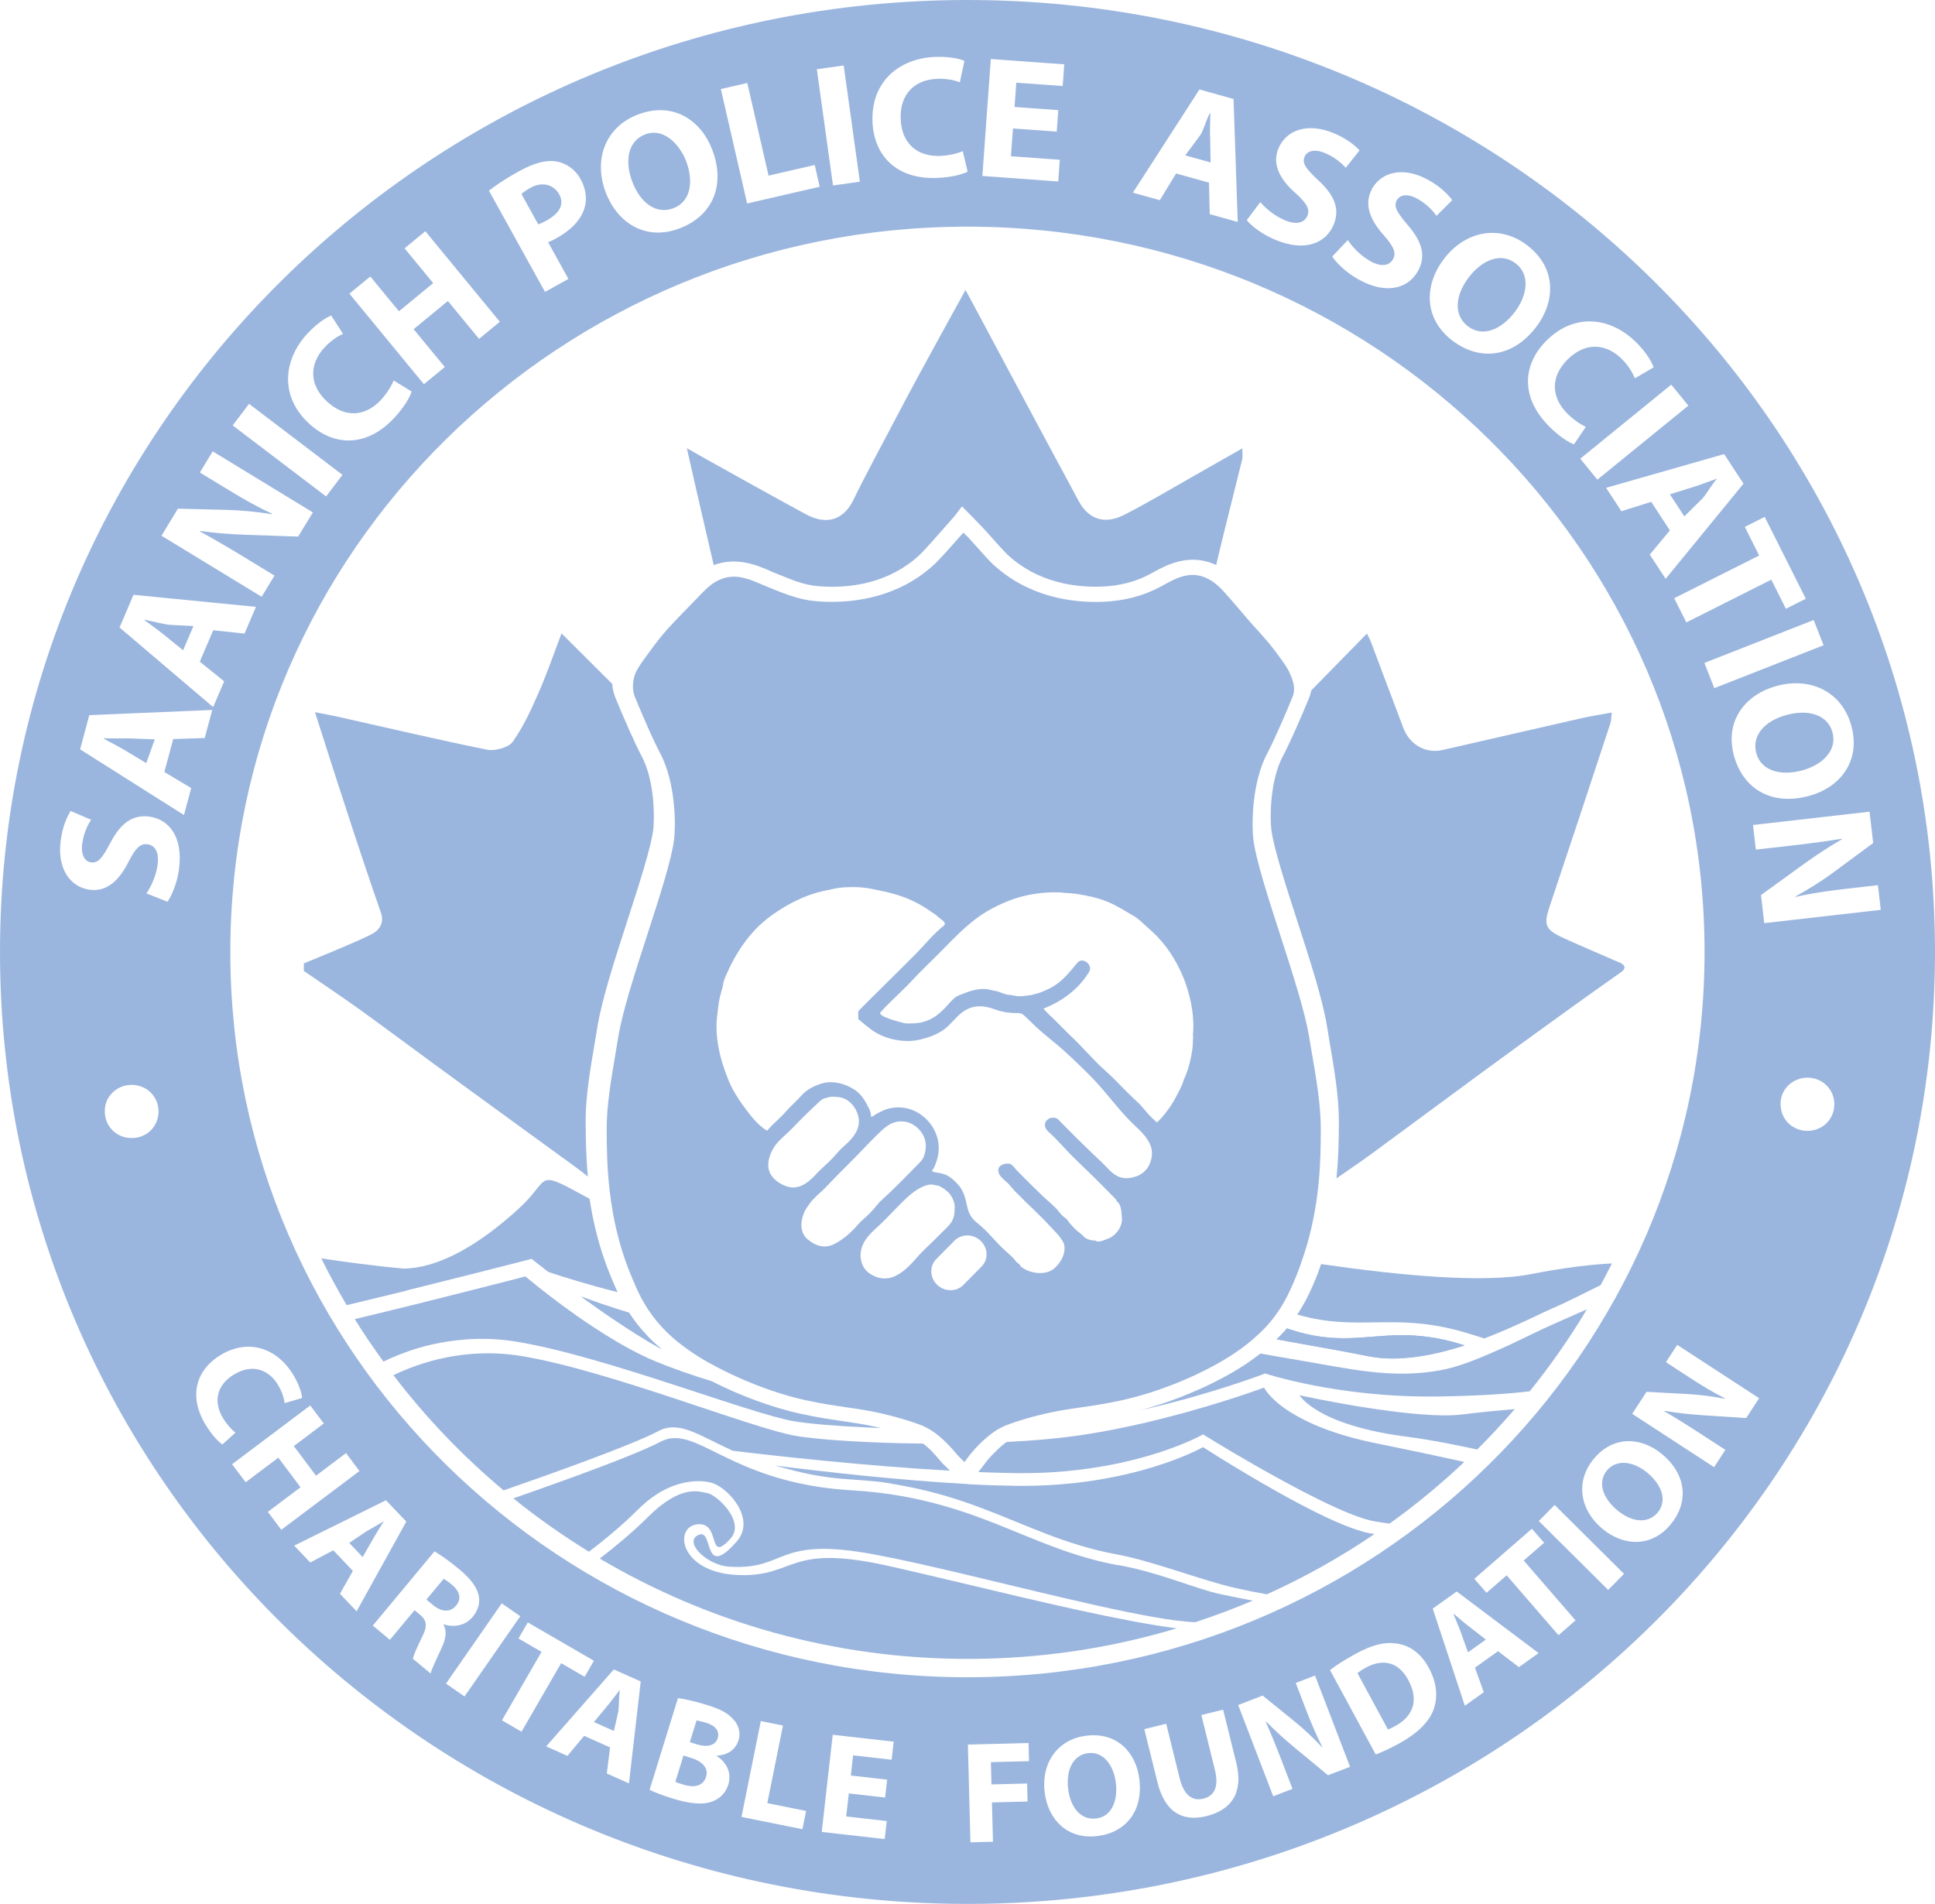 <?xml version="1.0" encoding="UTF-8"?> <svg xmlns="http://www.w3.org/2000/svg" id="Layer_1" data-name="Layer 1" viewBox="0 0 295.38 290.64"><defs><style> .cls-1 { fill: none; } .cls-2 { fill: #9bb6de; } </style></defs><g><path class="cls-2" d="M22.05,94.6l-.02.05c.87.67,2.01,1.45,2.85,2.13l3.07,2.49,1.58-3.7-3.68-.19c-1.11-.12-2.71-.6-3.8-.77Z"></path><path class="cls-2" d="M15.83,112.7v.05c.94.54,2.18,1.15,3.11,1.71l3.39,2.03,1.3-3.63-4.22-.15c-1.11.04-2.48,0-3.58-.01Z"></path><g><path class="cls-2" d="M102.79,31.79c2.6-.99,3.17-3.99,1.93-7.24-.83-2.18-3.22-5.18-6.24-4.03-2.6.99-3.19,4-1.95,7.25,1.25,3.28,3.69,5,6.27,4.02Z"></path><g><path class="cls-2" d="M184.72,20.84c-.03-1.11.02-2.48.04-3.57l-.05-.02c-.55.95-.91,2.44-1.47,3.36l-2.32,3.11,3.88,1.08-.07-3.97Z"></path><path class="cls-2" d="M224.09,49.82c2.22,1.68,5.06.56,7.16-2.21,1.94-2.56,2.36-5.71.1-7.42-2.22-1.68-5.08-.58-7.18,2.2-2.11,2.8-2.27,5.78-.07,7.44Z"></path><path class="cls-2" d="M259.93,76.05c.71-.85,1.39-2.11,2.13-2.92l-.03-.04c-1.04.36-2.32.87-3.35,1.19l-3.77,1.18,2.2,3.37,2.81-2.77Z"></path><path class="cls-2" d="M272.71,109.14c-3.38.92-5.33,3.18-4.61,5.83.73,2.68,3.66,3.54,7.02,2.63,3.1-.84,5.36-3.07,4.61-5.81-.73-2.68-3.67-3.56-7.02-2.65Z"></path><g><path class="cls-1" d="M83.37,266.58l3.24,1.45,2.55-3.06,3.96,1.77-.5,3.98,3.37,1.5,1.8-15.55-4.11-1.83-10.32,11.74ZM94.61,258.02c-.16.9-.36,2.02-.48,2.94l-.43,3.28-3.06-1.37,2.11-2.53c.58-.69,1.24-1.63,1.81-2.34l.04.02Z"></path><path class="cls-1" d="M107.81,260.25c-1.63-.5-3.41-.92-4.33-1.01l-4.33,14c.7.33,1.87.81,3.48,1.31,2.88.89,4.79.97,6.09.47,1.13-.44,2.04-1.27,2.44-2.56.57-1.84-.28-3.45-1.8-4.4v-.04c1.83-.09,2.95-1.04,3.34-2.31.4-1.29-.03-2.49-.88-3.33-.86-.94-2.03-1.51-4.03-2.13ZM107.78,271.26c-.46,1.5-1.95,1.65-3.43,1.19-.56-.17-.95-.29-1.26-.43l1.24-4.02,1.12.35c1.63.5,2.77,1.48,2.32,2.92ZM109.31,265.09c-.33,1.06-1.47,1.47-3.19.94l-1.07-.33,1.03-3.32c.29.04.71.13,1.42.35,1.48.46,2.15,1.29,1.81,2.37Z"></path><polygon class="cls-1" points="119.52 263.41 116.14 262.73 113.19 277.36 122.48 279.23 123.04 276.45 117.12 275.26 119.52 263.41"></polygon><polygon class="cls-1" points="89.24 255.97 90.66 253.51 80.57 247.66 79.15 250.12 82.68 252.16 76.62 262.62 79.6 264.35 85.66 253.89 89.24 255.97"></polygon><path class="cls-2" d="M90.65,262.87l3.06,1.37.69-3.02c.12-.92.06-2.3.22-3.2l-.04-.02c-.57.72-1.23,1.66-1.81,2.34l-2.11,2.53Z"></path><path class="cls-2" d="M107.75,262.98c-.71-.22-1.13-.3-1.42-.35l-1.03,3.32,1.07.33c1.72.53,2.86.12,3.19-.94.33-1.08-.33-1.91-1.81-2.37Z"></path><path class="cls-2" d="M105.45,268.34l-1.12-.35-1.24,4.02c.31.14.7.26,1.26.43,1.48.46,2.96.31,3.43-1.19.44-1.44-.69-2.41-2.32-2.92Z"></path><path class="cls-2" d="M69.61,245.13c.88-1.06.59-2.19-.61-3.21-.64-.53-1.05-.78-1.27-.91l-2.64,3.17,1.04.86c1.32,1.09,2.63,1.09,3.47.09Z"></path><path class="cls-2" d="M55.97,233.74l-2.66,1.79,2.05,2.17,1.64-2.87c.46-.81,1.07-1.77,1.56-2.54l-.03-.03c-.8.45-1.77,1.06-2.57,1.48Z"></path><g><polygon class="cls-1" points="125.45 279.66 135.06 280.75 135.37 278 129.18 277.3 129.58 273.78 135.12 274.41 135.43 271.68 129.89 271.05 130.24 267.97 136.11 268.63 136.43 265.88 127.13 264.83 125.45 279.66"></polygon><polygon class="cls-1" points="157.01 266.08 147.74 266.32 148.14 281.24 151.58 281.15 151.42 275.15 156.86 275.01 156.79 272.26 151.35 272.4 151.26 269 157.08 268.84 157.01 266.08"></polygon><path class="cls-1" d="M186.71,261l-3.32.82,2.06,8.34c.63,2.56-.03,4-1.78,4.43-1.7.42-2.98-.61-3.59-3.1l-2.06-8.34-3.34.82,2,8.08c1.14,4.62,3.82,6.1,7.53,5.19,3.84-.95,5.61-3.64,4.51-8.11l-2.01-8.12Z"></path><path class="cls-1" d="M165.84,264.96c-4.45.54-6.92,4.22-6.38,8.65.52,4.22,3.54,7.22,8.01,6.67,4.4-.54,7.04-3.85,6.44-8.71-.5-4.09-3.45-7.18-8.07-6.62ZM167.33,277.6c-2.28.28-3.92-1.59-4.27-4.49-.35-2.88.72-5.2,3.02-5.48,2.35-.29,3.92,1.84,4.25,4.5.35,2.88-.7,5.19-3,5.48Z"></path><path class="cls-1" d="M213.19,250.89c-1.8-.26-3.69.19-6.22,1.56-1.52.83-2.92,1.71-3.93,2.49l6.98,12.89c.8-.31,1.96-.82,3.53-1.66,2.61-1.42,4.45-3.12,5.24-5.04.71-1.77.7-4.01-.66-6.52-1.26-2.32-3-3.46-4.93-3.72ZM212.94,263.49c-.38.2-.79.43-1.08.51l-4.65-8.59c.23-.2.63-.49,1.3-.86,2.59-1.41,4.99-.85,6.45,1.89,1.7,3.14.72,5.58-2.02,7.05Z"></path><path class="cls-1" d="M197.8,256.9l1.56,4.07c.8,2.09,1.59,3.95,2.5,5.7l-.06.02c-1.23-1.33-2.74-2.74-4.15-3.89l-4.9-3.97-3.74,1.44,5.35,13.93,2.94-1.13-1.61-4.2c-.87-2.27-1.67-4.22-2.46-6.03l.06-.04c1.32,1.37,2.94,2.81,4.35,3.98l5.09,4.21,3.36-1.29-5.35-13.93-2.94,1.13Z"></path><path class="cls-2" d="M221.87,246.39c.33.85.8,1.9,1.11,2.75l1.11,3.1,2.73-1.95-2.61-2.03c-.73-.56-1.6-1.31-2.29-1.9l-.04.03Z"></path><path class="cls-2" d="M208.52,254.56c-.67.37-1.08.66-1.3.86l4.65,8.59c.29-.08.7-.31,1.08-.51,2.74-1.46,3.72-3.91,2.02-7.05-1.46-2.74-3.86-3.3-6.45-1.89Z"></path><path class="cls-2" d="M166.08,267.63c-2.3.28-3.38,2.6-3.02,5.48.36,2.9,1.99,4.77,4.27,4.49,2.3-.28,3.36-2.6,3-5.48-.33-2.66-1.9-4.79-4.25-4.5Z"></path><g><path class="cls-1" d="M253.72,221.98c-3.16-2.64-7.43-2.89-10.41.69-2.87,3.44-2.16,7.81,1.28,10.68,3.27,2.73,7.52,2.85,10.4-.61,2.84-3.41,2.49-7.62-1.27-10.76ZM253.05,230.89c-1.47,1.76-3.95,1.51-6.19-.36-2.23-1.86-3.03-4.29-1.55-6.07,1.51-1.81,4.12-1.34,6.18.38,2.23,1.86,3.05,4.27,1.56,6.05Z"></path><polygon class="cls-1" points="234.91 232.19 245.49 242.71 247.92 240.26 237.33 229.74 234.91 232.19"></polygon><polygon class="cls-1" points="235.71 235.51 233.85 233.37 225.06 241.01 226.92 243.15 229.99 240.48 237.91 249.62 240.51 247.36 232.59 238.22 235.71 235.51"></polygon><path class="cls-2" d="M251.49,224.84c-2.06-1.72-4.66-2.19-6.18-.38-1.48,1.78-.68,4.21,1.55,6.07,2.25,1.88,4.72,2.12,6.19.36,1.48-1.78.67-4.19-1.56-6.05Z"></path><g><polygon class="cls-1" points="67.9 56.03 63.14 50.25 68.37 45.95 73.13 51.73 76.3 49.12 64.93 35.3 61.76 37.91 66.13 43.22 60.9 47.52 56.53 42.21 53.34 44.84 64.71 58.66 67.9 56.03"></polygon><path class="cls-1" d="M60.24,63.74c1.5-1.63,2.36-3.15,2.6-3.96l-2.75-1.69c-.31.81-1.05,2-1.89,2.92-2.49,2.7-5.62,2.76-8.25.33-2.93-2.7-2.64-5.88-.42-8.28.99-1.07,2.01-1.71,2.83-2.09l-1.8-2.79c-.77.28-2.18,1.19-3.63,2.76-3.74,4.05-4.24,9.61.26,13.75,3.75,3.46,8.78,3.68,13.05-.94Z"></path><rect class="cls-1" x="125.91" y="10.2" width="4.13" height="17.91" transform="translate(-1.42 17.82) rotate(-7.92)"></rect><path class="cls-1" d="M103.73,34.87c4.98-1.89,7.09-6.5,5.01-11.99-1.76-4.62-6.08-7.39-11.3-5.41-5.03,1.91-6.86,6.9-4.95,11.91,1.81,4.77,6.19,7.4,11.25,5.49Z"></path><polygon class="cls-1" points="125.14 28.5 124.38 25.18 117.32 26.81 114.07 12.66 110.05 13.59 114.06 31.05 125.14 28.5"></polygon><path class="cls-1" d="M86.78,42.59l-3.1-5.6c.36-.14.8-.35,1.27-.61,2.12-1.18,3.66-2.7,4.26-4.52.46-1.41.25-3-.59-4.53-.85-1.53-2.26-2.46-3.71-2.68-1.53-.25-3.34.21-5.56,1.45-2.2,1.22-3.68,2.22-4.69,3.03l8.56,15.45,3.57-1.98Z"></path><rect class="cls-1" x="41.83" y="59.76" width="4.13" height="17.91" transform="translate(-37.37 62.05) rotate(-52.75)"></rect><polygon class="cls-1" points="26.45 112.82 31.25 112.66 32.4 108.38 13.64 109.17 12.23 114.39 28.09 124.42 29.2 120.3 25.09 117.85 26.45 112.82"></polygon><path class="cls-1" d="M22.8,124.67c-2.5-.33-4.34.95-5.93,3.98-1.18,2.21-1.82,3.16-2.95,3.01-.92-.12-1.6-1.09-1.36-2.85.24-1.77.91-2.98,1.35-3.66l-3.12-1.34c-.62,1.01-1.24,2.45-1.51,4.48-.57,4.26,1.4,7.14,4.43,7.54,2.58.35,4.48-1.39,5.91-4.25,1.06-2.07,1.8-2.84,2.91-2.69,1.16.16,1.79,1.25,1.54,3.12-.23,1.74-1.01,3.35-1.71,4.38l3.21,1.27c.69-.94,1.49-2.91,1.77-4.97.66-4.95-1.55-7.62-4.53-8.02Z"></path><polygon class="cls-1" points="34.22 104 30.5 101 32.55 96.21 37.33 96.72 39.07 92.65 20.38 90.8 18.26 95.77 32.55 107.93 34.22 104"></polygon><path class="cls-1" d="M34.04,216.51c-1.58-2.63-.89-5.14,1.67-6.68,2.85-1.71,5.33-.73,6.73,1.61.63,1.04.9,2.01,1.01,2.76l2.66-.78c-.05-.68-.44-2.02-1.36-3.55-2.37-3.94-6.7-5.64-11.07-3.02-3.65,2.19-5.01,6.16-2.31,10.66.95,1.58,1.97,2.63,2.56,3.01l1.99-1.8c-.58-.44-1.36-1.31-1.89-2.2Z"></path><path class="cls-1" d="M41.9,87.85l-4.61-2.81c-2.5-1.52-4.68-2.79-6.76-3.93l.02-.08c2.26.33,4.85.52,7.04.59l7.92.27,2.25-3.69-15.29-9.32-1.96,3.23,4.47,2.72c2.29,1.4,4.4,2.58,6.56,3.58l-.04.07c-2.15-.36-4.61-.6-6.79-.66l-7.57-.19-2.5,4.11,15.29,9.32,1.96-3.23Z"></path><polygon class="cls-1" points="247.5 78.04 252.06 76.61 254.91 80.97 251.84 84.66 254.26 88.37 266.14 73.84 263.19 69.33 245.17 74.48 247.5 78.04"></polygon><polygon class="cls-1" points="255.57 91.32 257.42 95.01 270.39 88.49 272.62 92.93 275.66 91.4 269.38 78.9 266.34 80.43 268.54 84.8 255.57 91.32"></polygon><rect class="cls-1" x="260.32" y="97.78" width="17.92" height="4.13" transform="translate(-17.86 105.37) rotate(-21.45)"></rect><path class="cls-1" d="M271.24,104.71c-4.92,1.33-7.96,5.43-6.55,10.64,1.4,5.13,5.78,7.69,11.45,6.15,4.77-1.29,7.94-5.31,6.47-10.7-1.41-5.18-6.19-7.49-11.37-6.09Z"></path><rect class="cls-1" x="240.52" y="63.9" width="17.91" height="4.13" transform="translate(14.34 172.28) rotate(-39.14)"></rect><path class="cls-1" d="M194.64,36.59c4.61,1.93,7.76.48,8.92-2.29.97-2.33.22-4.43-2.3-6.75-1.83-1.71-2.58-2.57-2.14-3.63.36-.86,1.46-1.26,3.11-.57,1.64.69,2.64,1.65,3.18,2.25l2.11-2.66c-.81-.86-2.04-1.83-3.94-2.62-3.96-1.65-7.26-.5-8.44,2.32-1.01,2.4.18,4.68,2.57,6.8,1.72,1.55,2.27,2.47,1.84,3.5-.45,1.08-1.67,1.4-3.42.68-1.62-.68-2.97-1.85-3.78-2.79l-2.07,2.76c.73.91,2.42,2.19,4.34,2.99Z"></path><path class="cls-1" d="M221.72,52c4.24,3.21,9.27,2.55,12.81-2.13,2.98-3.94,3.03-9.07-1.43-12.44-4.28-3.24-9.48-2.14-12.72,2.14-3.08,4.07-2.97,9.17,1.33,12.43Z"></path><polygon class="cls-1" points="179.53 26.48 184.55 27.88 184.67 32.69 188.94 33.88 188.3 15.11 183.1 13.66 172.94 29.42 177.05 30.56 179.53 26.48"></polygon><polygon class="cls-1" points="161.77 24.39 154.31 23.85 154.62 19.61 161.3 20.1 161.54 16.81 154.86 16.33 155.13 12.62 162.21 13.13 162.45 9.82 151.25 9.01 149.95 26.87 161.54 27.7 161.77 24.39"></polygon><path class="cls-1" d="M143.07,27.16c2.21-.09,3.89-.56,4.63-.96l-.75-3.13c-.8.35-2.16.68-3.4.73-3.67.15-5.92-2.01-6.07-5.6-.16-3.98,2.29-6.03,5.55-6.17,1.46-.06,2.63.21,3.48.52l.7-3.25c-.74-.34-2.38-.7-4.51-.61-5.5.23-9.78,3.82-9.53,9.92.21,5.1,3.61,8.82,9.89,8.55Z"></path><path class="cls-1" d="M212.62,39.58c-.57,1.02-1.82,1.2-3.47.28-1.53-.86-2.74-2.18-3.43-3.21l-2.37,2.51c.62.99,2.15,2.46,3.96,3.47,4.36,2.44,7.65,1.37,9.12-1.25,1.24-2.2.72-4.38-1.51-6.97-1.62-1.91-2.27-2.86-1.71-3.85.45-.81,1.6-1.08,3.15-.21,1.55.87,2.44,1.95,2.9,2.6l2.4-2.4c-.71-.95-1.82-2.06-3.61-3.06-3.74-2.1-7.15-1.33-8.64,1.34-1.27,2.27-.36,4.67,1.77,7.05,1.53,1.74,1.97,2.72,1.42,3.69Z"></path><path class="cls-1" d="M236.42,65.03c1.56,1.57,3.04,2.5,3.83,2.78l1.81-2.67c-.8-.35-1.95-1.14-2.83-2.03-2.58-2.61-2.5-5.74.05-8.26,2.83-2.8,6-2.36,8.3-.04,1.03,1.04,1.62,2.09,1.96,2.92l2.87-1.67c-.25-.78-1.09-2.23-2.59-3.75-3.87-3.92-9.41-4.67-13.75-.38-3.63,3.59-4.09,8.6.34,13.08Z"></path><path class="cls-1" d="M213.19,250.89c-1.8-.26-3.69.19-6.22,1.56-1.52.83-2.92,1.71-3.93,2.49l6.98,12.89c.8-.31,1.96-.82,3.53-1.66,2.61-1.42,4.45-3.12,5.24-5.04.71-1.77.7-4.01-.66-6.52-1.26-2.32-3-3.46-4.93-3.72Z"></path><polygon class="cls-1" points="218.7 245.56 223.6 260.38 226.49 258.32 225.15 254.58 228.68 252.05 231.86 254.49 234.86 252.34 222.36 242.94 218.7 245.56"></polygon><path class="cls-1" d="M197.8,256.9l1.56,4.07c.8,2.09,1.59,3.95,2.5,5.7l-.06.02c-1.23-1.33-2.74-2.74-4.15-3.89l-4.9-3.97-3.74,1.44,5.35,13.93,2.94-1.13-1.61-4.2c-.87-2.27-1.67-4.22-2.46-6.03l.06-.04c1.32,1.37,2.94,2.81,4.35,3.98l5.09,4.21,3.36-1.29-5.35-13.93-2.94,1.13Z"></path><path class="cls-1" d="M165.84,264.96c-4.45.54-6.92,4.22-6.38,8.65.52,4.22,3.54,7.22,8.01,6.67,4.4-.54,7.04-3.85,6.44-8.71-.5-4.09-3.45-7.18-8.07-6.62Z"></path><polygon class="cls-1" points="235.71 235.51 233.85 233.37 225.06 241.01 226.92 243.15 229.99 240.48 237.91 249.62 240.51 247.36 232.59 238.22 235.71 235.51"></polygon><path class="cls-1" d="M186.71,261l-3.32.82,2.06,8.34c.63,2.56-.03,4-1.78,4.43-1.7.42-2.98-.61-3.59-3.1l-2.06-8.34-3.34.82,2,8.08c1.14,4.62,3.82,6.1,7.53,5.19,3.84-.95,5.61-3.64,4.51-8.11l-2.01-8.12Z"></path><path class="cls-1" d="M286.68,135.13l-5.2.59c-2.67.3-5.06.66-7.38,1.2v-.08c1.9-1.03,4-2.36,5.75-3.65l6.09-4.5-.55-4.78-17.79,2.03.43,3.76,5.36-.61c2.9-.33,5.4-.67,7.74-1.05l.04.08c-1.98,1.12-4.14,2.57-5.92,3.86l-6.42,4.65.49,4.29,17.79-2.03-.43-3.76Z"></path><polygon class="cls-1" points="234.91 232.19 245.49 242.71 247.92 240.26 237.33 229.74 234.91 232.19"></polygon><path class="cls-1" d="M254.28,207.95l3.65,2.38c1.87,1.22,3.6,2.26,5.37,3.15l-.04.06c-1.78-.35-3.83-.61-5.64-.72l-6.3-.34-2.19,3.36,12.5,8.14,1.72-2.64-3.77-2.45c-2.04-1.33-3.83-2.44-5.53-3.44l.02-.07c1.87.33,4.02.55,5.85.67l6.59.43,1.96-3.02-12.5-8.14-1.72,2.64Z"></path><path class="cls-1" d="M253.72,221.98c-3.16-2.64-7.43-2.89-10.41.69-2.87,3.44-2.16,7.81,1.28,10.68,3.27,2.73,7.52,2.85,10.4-.61,2.84-3.41,2.49-7.62-1.27-10.76Z"></path><polygon class="cls-1" points="89.24 255.97 90.66 253.51 80.57 247.66 79.15 250.12 82.68 252.16 76.62 262.62 79.6 264.35 85.66 253.89 89.24 255.97"></polygon><polygon class="cls-1" points="157.01 266.08 147.74 266.32 148.14 281.24 151.58 281.15 151.42 275.15 156.86 275.01 156.79 272.26 151.35 272.4 151.26 269 157.08 268.84 157.01 266.08"></polygon><rect class="cls-1" x="66.29" y="250.15" width="14.92" height="3.44" transform="translate(-175.17 168.7) rotate(-55.2)"></rect><polygon class="cls-1" points="83.37 266.58 86.62 268.03 89.16 264.98 93.13 266.75 92.63 270.72 96 272.23 97.8 256.68 93.69 254.84 83.37 266.58"></polygon><path class="cls-1" d="M67.74,247.94c1.3.48,3.19.35,4.41-1.12.88-1.06,1.16-2.17.92-3.29-.29-1.34-1.29-2.6-3.03-4.04-1.4-1.16-2.75-2.11-3.71-2.68l-9.42,11.33,2.61,2.17,3.76-4.52.8.66c1.06.91,1.24,1.72.36,3.41-.83,1.7-1.33,2.87-1.41,3.35l2.7,2.24c.14-.63,1.03-2.43,1.74-4.03.58-1.3.77-2.44.23-3.44l.04-.05Z"></path><polygon class="cls-1" points="58.92 229.01 44.91 235.94 47.36 238.51 50.88 236.65 53.87 239.8 51.9 243.29 54.44 245.96 62.02 232.26 58.92 229.01"></polygon><polygon class="cls-1" points="52.81 221.82 48.23 225.27 44.84 220.75 49.42 217.3 47.35 214.54 35.42 223.52 37.49 226.27 42.48 222.52 45.88 227.04 40.89 230.79 42.94 233.53 54.87 224.55 52.81 221.82"></polygon><polygon class="cls-1" points="119.52 263.41 116.14 262.73 113.19 277.36 122.48 279.23 123.04 276.45 117.12 275.26 119.52 263.41"></polygon><ellipse class="cls-1" cx="147.69" cy="145.32" rx="112.52" ry="110.72"></ellipse><polygon class="cls-1" points="125.45 279.66 135.06 280.75 135.37 278 129.18 277.3 129.58 273.78 135.12 274.41 135.43 271.68 129.89 271.05 130.24 267.97 136.11 268.63 136.43 265.88 127.13 264.83 125.45 279.66"></polygon><path class="cls-1" d="M107.81,260.25c-1.63-.5-3.41-.92-4.33-1.01l-4.33,14c.7.33,1.87.81,3.48,1.31,2.88.89,4.79.97,6.09.47,1.13-.44,2.04-1.27,2.44-2.56.57-1.84-.28-3.45-1.8-4.4v-.04c1.83-.09,2.95-1.04,3.34-2.31.4-1.29-.03-2.49-.88-3.33-.86-.94-2.03-1.51-4.03-2.13Z"></path><path class="cls-2" d="M147.69,0C66.12,0,0,65.06,0,145.32s66.12,145.32,147.69,145.32,147.69-65.06,147.69-145.32S229.25,0,147.69,0ZM282.61,110.8c1.47,5.39-1.71,9.41-6.47,10.7-5.67,1.54-10.05-1.02-11.45-6.15-1.42-5.21,1.62-9.31,6.55-10.64,5.18-1.4,9.96.91,11.37,6.09ZM278.37,98.5l-16.68,6.55-1.51-3.85,16.68-6.55,1.51,3.85ZM269.38,78.9l6.28,12.5-3.04,1.53-2.23-4.44-12.97,6.52-1.85-3.69,12.97-6.52-2.19-4.37,3.04-1.53ZM266.14,73.84l-11.88,14.52-2.42-3.7,3.07-3.69-2.85-4.36-4.55,1.43-2.34-3.57,18.02-5.15,2.96,4.52ZM257.73,61.92l-13.89,11.3-2.61-3.2,13.89-11.3,2.61,3.2ZM249.84,52.33c1.5,1.52,2.34,2.97,2.59,3.75l-2.87,1.67c-.34-.84-.93-1.89-1.96-2.92-2.3-2.32-5.46-2.76-8.3.04-2.55,2.52-2.64,5.65-.05,8.26.87.88,2.03,1.68,2.83,2.03l-1.81,2.67c-.8-.28-2.28-1.21-3.83-2.78-4.43-4.47-3.97-9.49-.34-13.08,4.34-4.3,9.88-3.54,13.75.38ZM233.1,37.43c4.46,3.37,4.41,8.5,1.43,12.44-3.54,4.68-8.57,5.34-12.81,2.13-4.31-3.26-4.41-8.36-1.33-12.43,3.24-4.28,8.43-5.38,12.72-2.14ZM209.43,28.83c1.5-2.66,4.9-3.44,8.64-1.34,1.79,1,2.9,2.11,3.61,3.06l-2.4,2.4c-.47-.66-1.35-1.73-2.9-2.6-1.56-.87-2.7-.6-3.15.21-.56,1,.09,1.94,1.71,3.85,2.23,2.59,2.74,4.77,1.51,6.97-1.47,2.62-4.77,3.69-9.12,1.25-1.81-1.02-3.34-2.49-3.96-3.47l2.37-2.51c.69,1.03,1.9,2.35,3.43,3.21,1.65.92,2.9.74,3.47-.28.55-.97.11-1.95-1.42-3.69-2.13-2.38-3.04-4.78-1.77-7.05ZM192.37,30.84c.81.94,2.16,2.11,3.78,2.79,1.74.73,2.96.4,3.42-.68.43-1.03-.12-1.95-1.84-3.5-2.39-2.12-3.57-4.4-2.57-6.8,1.18-2.82,4.48-3.98,8.44-2.32,1.89.79,3.12,1.77,3.94,2.62l-2.11,2.66c-.54-.6-1.54-1.56-3.18-2.25-1.65-.69-2.75-.28-3.11.57-.44,1.05.31,1.91,2.14,3.63,2.51,2.32,3.27,4.42,2.3,6.75-1.16,2.77-4.31,4.22-8.92,2.29-1.92-.8-3.61-2.08-4.34-2.99l2.07-2.76ZM183.1,13.66l5.2,1.45.64,18.77-4.27-1.19-.12-4.81-5.02-1.4-2.48,4.08-4.11-1.15,10.16-15.76ZM151.25,9.01l11.21.81-.24,3.31-7.08-.51-.27,3.71,6.68.48-.24,3.28-6.68-.48-.31,4.24,7.46.54-.24,3.31-11.58-.84,1.29-17.86ZM142.71,8.69c2.13-.09,3.77.27,4.51.61l-.7,3.25c-.85-.31-2.02-.58-3.48-.52-3.26.14-5.72,2.18-5.55,6.17.15,3.59,2.4,5.75,6.07,5.6,1.24-.05,2.6-.37,3.4-.73l.75,3.13c-.74.4-2.42.87-4.63.96-6.28.26-9.68-3.45-9.89-8.55-.25-6.11,4.03-9.69,9.53-9.92ZM128.79,10l2.47,17.74-4.1.57-2.47-17.74,4.1-.57ZM114.07,12.66l3.25,14.15,7.05-1.62.76,3.32-11.08,2.55-4.01-17.46,4.03-.93ZM97.43,17.47c5.23-1.98,9.55.78,11.3,5.41,2.09,5.49-.03,10.11-5.01,11.99-5.05,1.92-9.43-.72-11.25-5.49-1.91-5.02-.08-10.01,4.95-11.91ZM79.34,26.09c2.22-1.23,4.03-1.69,5.56-1.45,1.45.23,2.86,1.15,3.71,2.68.85,1.53,1.05,3.12.59,4.53-.6,1.82-2.13,3.34-4.26,4.52-.47.26-.91.48-1.27.61l3.1,5.6-3.57,1.98-8.56-15.45c1.01-.8,2.49-1.81,4.69-3.03ZM56.53,42.21l4.37,5.31,5.23-4.3-4.37-5.31,3.17-2.61,11.37,13.82-3.17,2.61-4.76-5.78-5.23,4.3,4.76,5.78-3.19,2.62-11.37-13.82,3.19-2.62ZM46.93,50.93c1.45-1.57,2.86-2.47,3.63-2.76l1.8,2.79c-.82.38-1.84,1.02-2.83,2.09-2.22,2.4-2.51,5.58.42,8.28,2.64,2.43,5.76,2.37,8.25-.33.84-.91,1.58-2.11,1.89-2.92l2.75,1.69c-.24.81-1.1,2.33-2.6,3.96-4.27,4.63-9.3,4.4-13.05.94-4.49-4.14-3.99-9.7-.26-13.75ZM38.02,61.65l14.26,10.84-2.5,3.29-14.26-10.84,2.5-3.29ZM27.14,77.65l7.57.19c2.17.06,4.64.3,6.79.66l.04-.07c-2.16-1-4.27-2.19-6.56-3.58l-4.47-2.72,1.96-3.23,15.29,9.32-2.25,3.69-7.92-.27c-2.19-.07-4.79-.26-7.04-.59l-.02.08c2.08,1.14,4.26,2.41,6.76,3.93l4.61,2.81-1.96,3.23-15.29-9.32,2.5-4.11ZM20.38,90.8l18.69,1.84-1.74,4.08-4.78-.51-2.05,4.8,3.72,3-1.68,3.93-14.29-12.15,2.12-4.97ZM20.1,173.73c-2.27,0-4.1-1.74-4.1-4.06-.06-2.26,1.83-4.06,4.1-4.06s4.1,1.77,4.1,4.06-1.8,4.06-4.1,4.06ZM27.33,132.68c-.28,2.06-1.08,4.02-1.77,4.97l-3.21-1.27c.7-1.02,1.48-2.64,1.71-4.38.25-1.87-.38-2.97-1.54-3.12-1.11-.15-1.85.62-2.91,2.69-1.43,2.86-3.33,4.6-5.91,4.25-3.03-.41-5.01-3.28-4.43-7.54.27-2.03.9-3.48,1.51-4.48l3.12,1.34c-.44.68-1.11,1.89-1.35,3.66-.24,1.77.44,2.73,1.36,2.85,1.13.15,1.77-.8,2.95-3.01,1.59-3.03,3.42-4.31,5.93-3.98,2.98.4,5.2,3.07,4.53,8.02ZM28.09,124.42l-15.86-10.03,1.4-5.22,18.77-.79-1.15,4.28-4.81.16-1.35,5.03,4.1,2.45-1.11,4.12ZM31.38,217.5c-2.7-4.5-1.34-8.47,2.31-10.66,4.37-2.62,8.7-.91,11.07,3.02.92,1.52,1.31,2.87,1.36,3.55l-2.66.78c-.11-.75-.38-1.71-1.01-2.76-1.4-2.34-3.88-3.32-6.73-1.61-2.56,1.54-3.25,4.05-1.67,6.68.53.89,1.32,1.76,1.89,2.2l-1.99,1.8c-.59-.38-1.61-1.43-2.56-3.01ZM42.94,233.53l-2.05-2.74,4.99-3.75-3.39-4.52-4.99,3.75-2.07-2.75,11.93-8.97,2.07,2.75-4.58,3.45,3.39,4.52,4.58-3.45,2.05,2.74-11.93,8.97ZM51.9,243.29l1.97-3.49-2.99-3.14-3.52,1.86-2.45-2.57,14.01-6.93,3.1,3.26-7.58,13.69-2.54-2.67ZM67.47,251.43c-.71,1.6-1.6,3.4-1.74,4.03l-2.7-2.24c.08-.48.58-1.65,1.41-3.35.88-1.69.7-2.5-.36-3.41l-.8-.66-3.76,4.52-2.61-2.17,9.42-11.33c.96.57,2.31,1.52,3.71,2.68,1.73,1.44,2.73,2.7,3.03,4.04.24,1.12-.05,2.24-.92,3.29-1.22,1.47-3.11,1.59-4.41,1.12l-.04.05c.54,1,.36,2.14-.23,3.44ZM68.08,257.01l8.51-12.25,2.83,1.96-8.51,12.25-2.83-1.96ZM76.62,262.62l6.05-10.46-3.52-2.04,1.42-2.45,10.09,5.85-1.42,2.45-3.58-2.08-6.05,10.46-2.98-1.73ZM96,272.23l-3.37-1.5.5-3.98-3.96-1.77-2.55,3.06-3.24-1.45,10.32-11.74,4.11,1.83-1.8,15.55ZM112.72,265.7c-.39,1.27-1.51,2.22-3.33,2.31v.04c1.5.96,2.35,2.56,1.78,4.4-.4,1.29-1.31,2.12-2.44,2.56-1.31.5-3.21.42-6.09-.47-1.61-.5-2.78-.98-3.48-1.31l4.33-14c.91.1,2.69.51,4.33,1.01,2,.62,3.17,1.19,4.03,2.13.85.84,1.28,2.04.88,3.33ZM122.48,279.23l-9.29-1.87,2.95-14.63,3.38.68-2.39,11.85,5.92,1.19-.56,2.78ZM136.11,268.63l-5.88-.67-.35,3.08,5.54.63-.31,2.73-5.54-.63-.4,3.52,6.19.7-.31,2.75-9.61-1.09,1.68-14.83,9.3,1.05-.31,2.75ZM35.16,145.32c0-61.15,50.38-110.72,112.52-110.72s112.52,49.57,112.52,110.72-50.38,110.72-112.52,110.72-112.52-49.57-112.52-110.72ZM151.35,272.4l5.44-.14.07,2.75-5.44.14.16,6-3.44.09-.39-14.92,9.26-.24.07,2.77-5.82.15.09,3.41ZM167.48,280.28c-4.47.55-7.49-2.45-8.01-6.67-.55-4.44,1.93-8.11,6.38-8.65,4.63-.57,7.57,2.53,8.07,6.62.6,4.86-2.03,8.17-6.44,8.71ZM184.21,277.23c-3.71.91-6.39-.57-7.53-5.19l-2-8.08,3.34-.82,2.06,8.34c.62,2.49,1.89,3.52,3.59,3.1,1.75-.43,2.41-1.87,1.78-4.43l-2.06-8.34,3.32-.82,2.01,8.12c1.1,4.47-.66,7.16-4.51,8.11ZM202.73,271l-5.09-4.21c-1.41-1.17-3.03-2.61-4.35-3.98l-.06.04c.79,1.81,1.59,3.76,2.46,6.03l1.61,4.2-2.94,1.13-5.35-13.93,3.74-1.44,4.9,3.97c1.4,1.14,2.91,2.56,4.15,3.89l.06-.02c-.92-1.76-1.7-3.62-2.5-5.7l-1.56-4.07,2.94-1.13,5.35,13.93-3.36,1.29ZM218.78,261.13c-.78,1.91-2.62,3.62-5.24,5.04-1.56.85-2.72,1.35-3.53,1.66l-6.98-12.89c1.01-.78,2.4-1.66,3.93-2.49,2.53-1.38,4.42-1.82,6.22-1.56,1.93.26,3.68,1.4,4.93,3.72,1.36,2.51,1.37,4.75.66,6.52ZM231.86,254.49l-3.18-2.43-3.53,2.52,1.35,3.74-2.89,2.07-4.9-14.83,3.66-2.61,12.5,9.4-3,2.14ZM237.91,249.62l-7.92-9.14-3.07,2.67-1.86-2.14,8.79-7.64,1.86,2.14-3.12,2.71,7.92,9.14-2.6,2.26ZM245.49,242.71l-10.59-10.52,2.42-2.45,10.59,10.52-2.42,2.45ZM254.99,232.75c-2.88,3.46-7.14,3.33-10.4.61-3.44-2.87-4.15-7.24-1.28-10.68,2.98-3.58,7.25-3.33,10.41-.69,3.76,3.14,4.11,7.36,1.27,10.76ZM266.54,216.47l-6.59-.43c-1.83-.12-3.98-.34-5.85-.67l-.02.07c1.7,1,3.49,2.11,5.53,3.44l3.77,2.45-1.72,2.64-12.5-8.14,2.19-3.36,6.3.34c1.81.1,3.86.36,5.64.72l.04-.06c-1.77-.89-3.5-1.93-5.37-3.15l-3.65-2.38,1.72-2.64,12.5,8.14-1.96,3.02ZM268.83,136.63l6.42-4.65c1.78-1.29,3.94-2.73,5.92-3.86l-.04-.08c-2.34.38-4.84.72-7.74,1.05l-5.36.61-.43-3.76,17.79-2.03.55,4.78-6.09,4.5c-1.75,1.29-3.84,2.61-5.76,3.65v.08c2.33-.54,4.72-.89,7.38-1.2l5.2-.59.43,3.76-17.79,2.03-.49-4.29ZM275.91,172.63c-2.27,0-4.1-1.74-4.1-4.06-.06-2.26,1.83-4.06,4.1-4.06s4.1,1.77,4.1,4.06-1.8,4.06-4.1,4.06Z"></path></g></g></g></g></g></g></g><g><path class="cls-2" d="M246.97,146.83c-2.73-1.2-5.51-2.36-8.22-3.6-2.94-1.34-3.14-2.04-2.18-4.9,3.12-9.31,6.21-18.63,9.27-27.95.12-.39.1-.86.21-1.61-1.61.3-3.19.53-4.73.89-7.05,1.59-14.08,3.24-21.11,4.83-2.58.58-5.02-.8-5.98-3.35-1.67-4.37-3.29-8.73-4.94-13.11-.13-.37-.35-.74-.62-1.32-2.91,2.97-5.71,5.84-8.5,8.68-.07.36-.17.73-.32,1.1-1.17,2.89-3.09,7.22-3.97,8.85-2.15,3.97-1.98,9.86-1.82,11.22.33,2.79,2.18,8.5,3.97,14.04,1.91,5.88,3.88,11.97,4.54,16.09h0c.13.81.28,1.66.42,2.53.66,3.87,1.41,8.25,1.39,12.04v.51c-.01,2.04-.05,4.86-.37,8.12,1.82-1.28,3.67-2.52,5.45-3.82,5.46-4,10.89-8.05,16.36-12.06,4.61-3.38,9.23-6.74,13.88-10.09,2.56-1.85,5.13-3.65,7.72-5.49,1.1-.78.4-1.26-.43-1.61Z"></path><path class="cls-2" d="M89.4,171.26c-.03-3.8.73-8.19,1.39-12.07.15-.86.29-1.7.42-2.5.67-4.13,2.64-10.23,4.55-16.12,1.79-5.52,3.64-11.23,3.97-14.01.16-1.36.32-7.27-1.83-11.23-.91-1.67-2.81-6-3.96-8.84-.29-.72-.44-1.42-.49-2.1-2.52-2.51-5.07-5.04-7.73-7.7-1.21,3.16-2.23,6.17-3.51,9.07-1.13,2.57-2.31,5.18-3.95,7.48-.61.87-2.74,1.45-3.93,1.2-7.55-1.53-15.01-3.3-22.54-4.98-1.15-.27-2.31-.46-3.71-.74,1.58,4.89,3.03,9.53,4.56,14.16,1.78,5.49,3.6,10.97,5.51,16.46.57,1.62-.33,2.75-1.53,3.33-3.33,1.61-6.81,2.96-10.24,4.4v1.15c3.04,2.08,6.09,4.13,9.06,6.27,4.8,3.48,9.53,7.02,14.32,10.5,6.05,4.42,12.11,8.82,18.17,13.22.62.45,1.21.93,1.81,1.4-.29-3.14-.32-5.85-.33-7.83v-.52Z"></path><path class="cls-2" d="M117.48,87.13l.76.32c3.68,1.5,4.92,2.01,7.91,2.11,3.96.14,9.63-.59,14.21-4.83.33-.3,1.39-1.43,3.31-3.62l2.05-2.33,1.13-1.48h0c.68.68,3.16,3.21,3.81,3.94,2.3,2.61,3,3.31,3.2,3.49,4.57,4.22,10.26,4.95,14.21,4.82,2.78-.09,5.3-.73,7.47-1.91l.49-.27c1.96-1.08,5.56-3.04,9.62-1.11.14-.57.27-1.13.4-1.7,1.15-4.81,2.4-9.62,3.57-14.42.11-.47.02-.96.02-1.7-2.63,1.49-5.08,2.9-7.55,4.3-3.44,1.96-6.85,3.99-10.38,5.8-3.06,1.6-5.54.77-7.07-2.1-3.48-6.47-6.97-12.93-10.42-19.41-2.06-3.89-6.83-12.77-6.83-12.77,0,0-6.82,12.31-10.05,18.46-2.35,4.52-4.82,8.99-7.05,13.56-1.37,2.83-3.83,4.1-7.34,2.19-5.04-2.74-10.06-5.54-15.08-8.34-.87-.48-1.72-.98-3.02-1.71.5,2.2.9,4,1.31,5.8.93,4.02,1.87,8.03,2.79,12.05,3.47-1.31,6.59.01,8.51.84Z"></path><g><polygon class="cls-2" points="147.51 81.89 147.08 81.31 147.48 81.89 147.51 81.89"></polygon><path class="cls-2" d="M200.28,160.9c-.15-.88-.3-1.74-.43-2.57h0c-.63-3.87-2.56-9.83-4.42-15.59-1.84-5.69-3.74-11.56-4.11-14.68-.23-1.95-.32-8.55,2.21-13.22.43-.79,1.15-2.34,1.9-4.04.67-1.52,1.37-3.15,1.9-4.46.56-1.4-.13-2.9-.49-3.68-.35-.78-1.1-1.8-1.7-2.61l-.38-.52c-.8-1.11-2.27-2.77-3.28-3.86-.6-.65-1.25-1.42-1.98-2.28-.79-.93-1.67-1.97-2.65-3.05-3.68-4.09-6.74-2.41-9.18-1.06l-.51.28c-2.64,1.42-5.65,2.2-8.96,2.31-4.58.15-11.19-.72-16.61-5.72-.51-.47-1.67-1.73-3.44-3.74-.12-.14-.78-.84-1.06-1.1l.42.58h-.03s-.4-.58-.4-.58l-.37.38-.51.58c-1.73,1.97-3.03,3.38-3.56,3.87-5.42,5.01-12.02,5.86-16.61,5.72-3.58-.12-5.3-.82-9.07-2.36l-.81-.34c-2.53-1.08-5.41-2.31-8.76,1.14l-1.5,1.55c-1.41,1.45-2.87,2.95-3.79,3.95-1.18,1.28-2.26,2.74-2.97,3.72l-.3.41c-.63.85-1.41,1.91-1.78,2.73-.32.71-.71,2.29-.15,3.68.35.87.78,1.88,1.22,2.91.96,2.24,2.01,4.54,2.58,5.59,2.52,4.66,2.44,11.28,2.21,13.23-.37,3.11-2.27,8.97-4.11,14.65-1.87,5.77-3.8,11.74-4.43,15.62-.13.81-.28,1.66-.42,2.53-.64,3.74-1.36,7.98-1.34,11.48v.52c.02,2.32.04,5.4.46,8.94.12,1.03.27,2.08.46,3.18.54,3.06,1.41,6.37,2.83,9.79.45,1.08.93,2.23,1.57,3.44.59,1.1,1.32,2.25,2.29,3.43.99,1.2,2.22,2.43,3.83,3.66,1.13.87,2.43,1.74,3.96,2.62.04.02.09.05.13.07.12.07.25.13.37.19,1.24.69,2.55,1.34,3.91,1.96,3.47,1.57,7.17,2.86,10.52,3.59,2.54.55,4.46.83,6.32,1.1,1.48.21,2.88.42,4.43.74,1.53.32,3.02.71,4.4,1.13.37.11.74.22,1.08.34.58.19,1.12.39,1.62.58.06.02.13.06.19.09.31.13.65.31,1.04.55.24.15.5.32.77.52.39.29.81.64,1.25,1.05.21.2.43.41.66.64.44.45.89.95,1.37,1.53.04.05.05.05.08.09.06.08.14.16.16.19l.91.9.25-.33.52-.69s.09-.11.21-.26c.25-.31.73-.87,1.37-1.51.39-.39.83-.79,1.32-1.18.5-.41,1.04-.8,1.61-1.12.31-.17.62-.33.93-.46,1.9-.75,4.49-1.5,7.09-2.05,1.56-.33,2.95-.53,4.44-.74.99-.14,2.01-.29,3.12-.48.97-.17,2.02-.36,3.21-.62.11-.02.23-.07.35-.09,4.75-1.07,10.17-3.18,14.59-5.71,1.08-.62,2.04-1.23,2.91-1.85,1-.71,1.88-1.41,2.65-2.12.47-.43.91-.85,1.31-1.27.24-.25.46-.5.68-.76.59-.68,1.08-1.36,1.52-2.02.19-.28.36-.56.52-.84.9-1.52,1.51-2.97,2.06-4.3.3-.73.55-1.45.8-2.17.3-.86.58-1.7.82-2.54,2.03-6.99,2.1-13.21,2.12-17.2v-.52c.03-3.49-.69-7.72-1.33-11.45ZM120.15,181.12c-1.4-.44-2.78-1.54-2.87-3.07-.08-1.29.62-2.78,1.49-3.72.69-.74,1.47-1.36,2.16-2.08.79-.83,1.59-1.64,2.41-2.43.48-.46.96-.92,1.45-1.37.31-.28.62-.64,1.04-.77l.82-.22c.51-.1,1.58.02,1.86.11,1.47.43,2.46,1.94,2.59,3.36.14,1.63-1.02,2.94-2.18,3.95-.68.59-1.22,1.25-1.82,1.91-.74.8-1.61,1.47-2.34,2.26-1.19,1.31-2.68,2.68-4.63,2.07ZM127.92,189.59c-.93.57-2.48,1.39-4.64-.41-1.22-1.02-1.08-2.77-.58-3.93.25-.74.67-1.14.81-1.38.32-.52.63-.77.87-1.03.43-.47.95-.85,1.39-1.31,1.29-1.33,2.56-2.66,3.88-3.96,1.38-1.35,2.67-2.79,4.05-4.14,1.18-1.14,2.24-2.32,4.02-2.24,1.28.03,2.46.83,3.11,1.93.63,1.06.61,2.23.22,3.35-.24.68-.77,1.1-1.26,1.61-.59.62-1.19,1.23-1.79,1.83-1.27,1.28-2.57,2.53-3.9,3.75-.04.28-.41.31-.45.59-.31.35-.62.69-.94,1.02-.56.58-1.25,1.08-1.77,1.69-.86,1.03-1.86,1.92-3.03,2.64ZM141.11,190.77c-.67.62-1.18,1.26-1.79,1.92-1.78,1.9-3.85,3.38-6.41,1.82-1.22-.74-1.72-2.16-1.49-3.52.27-1.56,1.39-2.66,2.53-3.69,1.56-1.42,2.93-3.02,4.47-4.45,1.14-1.06,2.7-2.12,3.93-2.02l.66.15c.28-.04.42.13.8.32.31.16.7.47.94.7.51.5.97,1.43.98,2.15,0,.75,0,1.36-.3,2.03-.34.8-1.16,1.46-1.76,2.07-.84.86-1.69,1.69-2.57,2.51ZM149.84,193.34l-2.79,2.82c-1.06,1.07-2.85,1.06-3.99-.03-1.14-1.09-1.2-2.85-.14-3.92l2.79-2.82c1.06-1.07,2.85-1.06,3.99.03,1.14,1.09,1.2,2.85.14,3.92ZM175.02,178.45c-.42.57-1.02.96-1.69,1.17-.83.26-1.58.34-2.41.06-1.14-.38-1.9-1.47-2.73-2.25-.41-.39-.83-.78-1.24-1.17-1.65-1.57-3.26-3.17-4.85-4.79-.39-.4-.63-.8-1.19-.85-.37-.03-.73.05-1.01.3-.67.59-.41,1.36.18,1.88,1.49,1.33,2.71,2.87,4.15,4.23,1.67,1.59,3.31,3.2,4.93,4.85.41.41.81.82,1.21,1.24.07.3.39.45.53.76.34.78.29,1.34.36,2.16.1,1.19-.96,2.66-2.16,3.06-.45.15-1.5.7-1.9.26-.46.07-1.45-.2-1.75-.59-.25-.33-.85-.69-1.22-1.05-.39-.37-.76-.77-1.1-1.18-.03-.19-.44-.57-.58-.66-.26-.16-.62-.54-.81-.79-.71-.95-1.77-1.74-2.63-2.56-.83-.8-1.65-1.61-2.46-2.42-.47-.47-.95-.95-1.42-1.43-.26-.27-.78-1.03-1.15-1.03-.64-.11-1.67.17-1.69.96-.01,1,1.05,1.53,1.65,2.21.25.28.5.57.72.84.23.28.54.53.8.8,1.12,1.17,2.45,2.37,3.7,3.64.7.71,1.36,1.46,2.05,2.17.43.44.56.7.92,1.23.56.83.33,2.67-1.26,4.1-1.21,1.09-3.56.92-5.01-.16-.17-.12-.29-.3-.38-.48-.19-.1-.36-.24-.49-.41-.56-.76-1.42-1.39-2.1-2.06-1.26-1.23-2.36-2.65-3.73-3.73-1.07-.85-1.41-1.56-1.68-2.85-.24-1.13-.53-2.21-1.34-3.09-.47-.51-.99-1.03-1.61-1.36-1.14-.61-2.73-.38-2.26-.89.27-.3.52-1.08.64-1.47,1.48-4.52-2.89-9.24-7.64-7.79-.4.12-.97.4-1.49.68-.42.22-.48.37-.93.53.07-.31-.11-.95-.25-1.22-.72-1.42-1.28-2.47-2.77-3.26-1.26-.67-2.79-1.06-4.22-.71-1.18.29-2.52.94-3.32,1.85-.77.88-1.66,1.62-2.43,2.51-.89,1.03-1.99,1.86-2.85,2.92-1.49-.85-2.65-2.46-3.64-3.8-.9-1.22-1.69-2.51-2.27-3.92-1.31-3.22-2.18-6.71-1.68-10.2.14-1.02.2-2.01.51-3,.07-.45.27-.86.33-1.29.06-.44.19-.87.37-1.28,1.5-3.53,3.65-6.87,6.81-9.2,1.64-1.22,3.33-2.19,5.22-2.98.95-.4,1.92-.69,2.92-.92.97-.22,2.27-.51,3.03-.55,1.19-.06,1.81-.08,2.81,0,1.15.09,2.08.35,2.87.5,2.72.5,5.43,1.52,7.67,3.16.29.21.65.39.91.64.16.16.68.55.82.66.29.23.65.58.29.87-1.62,1.27-2.92,2.95-4.37,4.4-1.72,1.73-3.46,3.44-5.18,5.15-.9.89-1.8,1.79-2.7,2.68-.21.21-.41.42-.62.62-.26.26-.2.37-.2.73v.67c.19.16.37.32.56.48.51.43,1.03.86,1.58,1.25,2.02,1.41,4.91,1.99,7.32,1.41,1.59-.38,3.15-.96,4.34-2.13.96-.94,1.77-2.06,3.06-2.6,1.51-.63,2.86-.3,4.29.22.86.31,1.98.47,2.89.47.57,0,.82-.04,1.26.35.39.35.77.72,1.15,1.09,1.1,1.1,2.27,2.05,3.47,3.03,1.96,1.6,3.82,3.45,5.61,5.23,2.3,2.31,4.16,5.07,6.52,7.31,1.01.95,2.15,2,2.62,3.33.39,1.11.07,2.53-.63,3.48ZM182.14,158.19c-.06.58-.03,1.16-.1,1.74-.22,1.67-.6,3.35-1.33,4.88-.25.95-.77,1.83-1.23,2.7-.44.85-.98,1.66-1.58,2.42-.34.43-.71.85-1.09,1.24-.26.27-.33.05-.57-.16-.2-.17-.39-.35-.57-.53-.6-.6-1.09-1.3-1.69-1.91-.65-.65-1.35-1.26-2-1.93-1.07-1.09-2.13-2.2-3.28-3.22-1.69-1.49-3.14-3.24-4.76-4.81-.87-.84-1.74-1.68-2.57-2.55-.68-.71-1.46-1.32-2.08-2.1,2.87-1.1,5.37-2.98,6.97-5.6.64-1.05-.99-2.39-1.83-1.36-.9,1.11-1.81,2.24-2.96,3.11-.51.39-1.07.72-1.66.97-.5.21-1.07.51-1.61.61-.28.05-.51.18-.79.21-.72.07-1.45.25-2.17.16-.46-.06-.88-.17-1.34-.21-.7-.06-1.29-.49-1.96-.58-.36-.05-.72-.18-1.08-.24-1.62-.26-3.04.35-4.5.92-.79.31-1.43,1.22-2.01,1.81-.58.6-1.19,1.19-1.92,1.61-.8.46-1.76.79-2.69.83-.68.02-1.28.12-1.96-.08-.34-.1-3.73-.9-3.4-1.56,1.5-1.68,3.23-3.14,4.76-4.79,1.55-1.68,3.23-3.22,4.82-4.86,1.56-1.6,3.15-3.22,4.93-4.59,1.61-1.24,3.4-2.14,5.29-2.88,1.7-.66,3.55-1.03,5.41-1.17.76-.06,1.51-.06,2.25-.04,0,0-.02,0-.03,0,.09,0,.18,0,.27,0-.08,0-.17,0-.25,0,.9.12,1.82.11,2.72.26,1.51.25,3.02.56,4.44,1.14,1.48.6,2.8,1.46,4.16,2.25.65.38,1.17.93,1.73,1.43.61.55,1.23,1.09,1.8,1.68.9.95,1.75,2.06,2.42,3.17.82,1.35,1.51,2.81,2,4.3.82,2.49,1.26,5.12.99,7.73Z"></path><path class="cls-2" d="M161.86,136.23s.02,0,.03,0c.08,0,.17,0,.25,0-.09,0-.19,0-.27,0Z"></path></g></g><path class="cls-1" d="M34.04,216.51c-1.58-2.63-.89-5.14,1.67-6.68,2.85-1.71,5.33-.73,6.73,1.61.63,1.04.9,2.01,1.01,2.76l2.66-.78c-.05-.68-.44-2.02-1.36-3.55-2.37-3.94-6.7-5.64-11.07-3.02-3.65,2.19-5.01,6.16-2.31,10.66.95,1.58,1.97,2.63,2.56,3.01l1.99-1.8c-.58-.44-1.36-1.31-1.89-2.2Z"></path><path class="cls-2" d="M85.35,29.65c-.8-1.44-2.55-1.99-4.34-1-.73.41-1.19.75-1.41.97l2.56,4.62c.34-.1.74-.29,1.26-.57,1.91-1.06,2.82-2.41,1.94-4.02Z"></path><g><path class="cls-2" d="M62.04,197.03s0-.02-.01-.03c1.2-.3,2.49-.62,3.86-.96,3.17-.79,5.8-1.45,8-2.01,4.74-1.2,7.26-1.86,7.26-1.86,0,0,.98.79,2.55,2,2.48.83,6.18,1.98,10.59,3.09-.08-.17-.16-.34-.24-.51-.3-.66-.56-1.29-.81-1.89-1.73-4.17-2.69-8.22-3.24-11.86-8.63-4.69-5.66-3.21-10.8,1.49-5.51,5.04-10.12,7.56-13.78,8.59-1.45.4-2.75.58-3.9.58,0,0,0-.01.02-.02-4.39-.38-9.2-1.05-12.49-1.54,1.19,2.44,2.5,4.81,3.87,7.14,3.11-.75,7.11-1.72,9.12-2.21Z"></path><path class="cls-2" d="M201.67,192.95c-.23.64-.42,1.26-.69,1.91-.17.42-.36.86-.55,1.31-.55,1.28-1.22,2.66-2.15,4.12-.08.12-.17.25-.25.38.66.19,1.29.35,1.91.49,8.47,1.86,13.74-.83,24.31,2.43.8.25,1.58.49,2.33.73,4.71-1.79,8.64-3.84,10.42-4.6,1.5-.64,4.37-2.05,7.34-3.54.59-1.09,1.17-2.2,1.73-3.31-2.98.15-7.03.58-12.31,1.62-7.25,1.43-19.85.24-32.1-1.52Z"></path><path class="cls-2" d="M208.86,207.02c1.29.26,2.63.37,4.01.35,3.52-.04,7.23-.88,10.7-2-.15-.05-.28-.09-.43-.14-7.46-2.3-11.9-1.14-16.94-.97-2.84.09-5.86-.13-9.72-1.48,0,0-.01,0-.02,0-.26.31-.54.62-.84.93-.23.25-.48.49-.73.74,1.41.26,2.81.51,4.18.76,3.35.6,6.61,1.17,9.81,1.82Z"></path><path class="cls-2" d="M93.91,201.57c1.07.72,2.15,1.42,3.22,2.1,1.32.83,2.63,1.61,3.88,2.3-.32-.27-.65-.54-.94-.81-.37-.34-1.01-.96-1.17-1.14-1.2-1.24-2.13-2.46-2.89-3.63-2.84-.85-5.31-1.71-7.3-2.46,1.62,1.18,3.38,2.43,5.2,3.65Z"></path><path class="cls-2" d="M230.11,205.44c-.87.41-1.76.8-2.65,1.18-1.8.78-3.62,1.52-5.56,2.08-1.36.39-2.73.62-4.1.78-2.83.33-5.67.25-8.5-.06-3.74-.42-7.47-1.18-11.15-1.8-1.92-.32-3.84-.65-5.75-1-1.28,1.01-2.75,2.02-4.5,3.02-3.9,2.24-8.54,4.14-12.91,5.39-.35.1-.68.18-1.03.27.36-.08.73-.16,1.09-.24,10.17-2.34,18.07-5.39,18.07-5.39,0,0,11.18,3.71,26.16,3.51.14,0,.26,0,.4,0,3.23-.05,5.98-.16,8.36-.31,2.14-.13,3.93-.3,5.47-.48,3.2-3.96,6.11-8.14,8.73-12.52-1.99.88-3.82,1.69-4.95,2.19-2.45,1.08-4.8,2.28-7.18,3.4Z"></path><path class="cls-2" d="M197.05,215.62c-3.27-2.05-4.09-3.8-4.09-3.8,0,0-6.32,2.36-14.75,4.53-1,.26-2.01.51-3.06.76-3.52.83-7.29,1.58-11.06,2.1-3.2.44-6.76.73-10.42.91-.29.2-.58.43-.86.67-.25.21-.47.44-.7.66-.56.54-1.08,1.08-1.43,1.53l-1.33,1.74c1.99.08,3.93.14,5.79.16,13.54.16,22.96-3.34,26.7-5.02,1.18-.53,1.81-.89,1.81-.89,0,0,3.34,2.08,7.72,4.59,6.25,3.58,14.63,8.06,18.56,8.7.8.13,1.53.24,2.2.32,4.02-2.88,7.82-6.03,11.4-9.41-2.97-.66-7.33-1.6-13.53-2.86-6.33-1.29-10.38-3.09-12.94-4.69Z"></path><g><path class="cls-2" d="M98.9,204.01c-1.2-1.24-2.13-2.46-2.89-3.63-2.84-.85-5.31-1.71-7.3-2.46,1.62,1.18,3.38,2.43,5.2,3.65,1.07.72,2.15,1.42,3.22,2.1,1.32.83,2.63,1.61,3.88,2.3-.32-.27-.65-.54-.94-.81-.37-.34-.99-.92-1.17-1.14Z"></path><path class="cls-2" d="M223.13,205.24c-7.46-2.3-11.9-1.14-16.94-.97-2.84.09-5.86-.13-9.72-1.48,0,0-.01,0-.02,0-.26.31-.54.62-.84.93-.23.25-.48.49-.73.74,1.41.26,2.81.51,4.18.76,3.35.6,6.61,1.17,9.81,1.82,1.29.26,2.63.37,4.01.35,3.52-.04,7.23-.88,10.7-2-.15-.05-.28-.09-.43-.14Z"></path><path class="cls-2" d="M206.16,233.2c-3.17-1.18-7.18-3.24-10.97-5.36-3.53-1.98-6.81-3.96-8.98-5.31-1.57-.98-2.57-1.62-2.57-1.62,0,0-10.7,6.11-28.5,5.91-2.29-.03-4.71-.11-7.21-.24l-.4-.05c-10.21-.56-21.44-1.82-29.17-2.8.22.07.46.14.69.2.02,0,.04,0,.06,0,2.99.86,6.34,1.65,10.61,1.9.82.05,2.89.22,4.13.33,2.37.26,6.13,1.08,6.13,1.08,2.7.59,5.18,1.32,7.49,2.12.72.25,1.44.5,2.14.77,7.01,2.62,12.93,5.7,20.83,7.15,5.51,1.01,12.96,3.97,18.24,5.16,1.73.39,3.28.69,4.72.94,5.76-2.61,11.26-5.69,16.43-9.21-.97-.08-2.24-.45-3.68-.98Z"></path></g><path class="cls-2" d="M170.73,238.95c-8.79-1.62-15.13-5.25-23.25-8.02-1-.34-2.03-.66-3.09-.97-4.12-1.2-8.75-2.13-14.38-2.46-3.45-.2-6.41-.68-9.01-1.3-3.19-.76-5.8-1.74-8.01-2.72-.41-.18-.82-.36-1.2-.54-5.1-2.38-7.95-4.46-11.01-2.83-2.39,1.27-7.8,3.36-13.18,5.33-3.33,1.22-6.65,2.39-9.24,3.29,3.66,2.96,7.52,5.67,11.55,8.15,2.25-1.72,5.03-3.99,7.48-6.44,5.18-5.17,10.12-4.5,11.49-4,2.46.9,6.53,5.49,3.59,8.86-5.2,5.95-3.52-1.8-5.7-1.04-2.62.92.98,4.71,4.64,4.91,8.88.5,6.81-4.72,22.08-1.87,3.94.73,8.82,1.85,14,3.08,13.23,3.14,28.39,7.02,34.96,7.26,2.99-.98,5.92-2.08,8.79-3.3-1.45-.27-3.02-.57-4.78-.95-4.12-.87-9.1-3.25-15.71-4.47Z"></path><path class="cls-2" d="M135.19,238.95c-15.18-3.32-13.7,1.85-22.58,1.48-8.88-.37-9.84-7.37-6.14-7.74,3.7-.37,1.41,6.16,5.03,2.2,2.38-2.6-2.14-6.77-3.55-6.97-1.04-.15-3.86-1.51-9.03,3.65-2.42,2.41-5.14,4.64-7.37,6.35,16.44,9.72,35.67,15.32,56.21,15.32,11.09,0,21.79-1.64,31.88-4.67-8.05-1.01-21.07-4.11-32.16-6.76-4.6-1.09-8.86-2.11-12.29-2.86Z"></path><path class="cls-2" d="M111.88,221.47c6.2.75,20.19,2.32,33.14,3.04l-1.07-1.05c-.06-.06-.24-.24-.48-.54-.21-.26-.42-.5-.62-.72-.24-.27-.47-.51-.68-.73-.48-.48-.89-.82-1.26-1.1-1.23-.01-2.44-.03-3.62-.06-1.66-.04-3.25-.1-4.76-.17-1.79-.08-3.45-.18-4.96-.29-.88-.07-1.72-.13-2.48-.21-1.42-.14-2.64-.28-3.56-.44-6.67-1.11-28.5-9.96-41.83-12.18-8.65-1.44-15.73,1.01-19.64,2.91,4.92,6.46,10.57,12.35,16.81,17.58,6.49-2.25,19.51-6.86,23.62-9.04,3.14-1.67,6.05.56,11.39,3.01Z"></path><path class="cls-2" d="M70.96,204.48c2.41-.18,5.03-.13,7.81.32,13.55,2.21,35.76,11.07,42.54,12.18,2.33.38,6.46.73,11.44.95.33.01.66.03,1,.04.25,0,.5.02.75.03-.14-.03-.27-.06-.41-.09h.07s-.07-.01-.11,0c-.35-.08-.71-.17-1.06-.24-1.48-.31-2.81-.5-4.22-.71-1.83-.27-3.9-.56-6.55-1.14-4.37-.95-9.27-2.78-13.6-4.98-2.99-.92-5.89-1.92-8.53-3.01-.63-.26-1.27-.55-1.91-.86-2.52-1.21-5.09-2.74-7.48-4.31-3.47-2.28-6.54-4.62-8.45-6.14-1.28-1.02-2.05-1.67-2.05-1.67,0,0-5.27,1.38-15.27,3.88-.78.19-1.51.37-2.21.55-1.13.28-2.18.54-3.13.77-2.31.57-4.1,1-5.44,1.32,1.37,2.22,2.85,4.37,4.38,6.48,1.39-.67,3.21-1.44,5.38-2.08,2.05-.6,4.42-1.08,7.04-1.28Z"></path><path class="cls-2" d="M209.91,215.09c-6.08-.9-11.54-2.1-11.54-2.1,0,0,.09.16.32.42.66.76,2.5,2.42,6.74,3.87,2.24.77,5.12,1.48,8.88,1.98,4.12.54,8.14,1.34,11.18,2.02,2-1.98,3.9-4.05,5.74-6.18-2.27.19-4.97.45-8.11.83-3.22.39-8.42-.14-13.22-.85Z"></path></g></svg> 